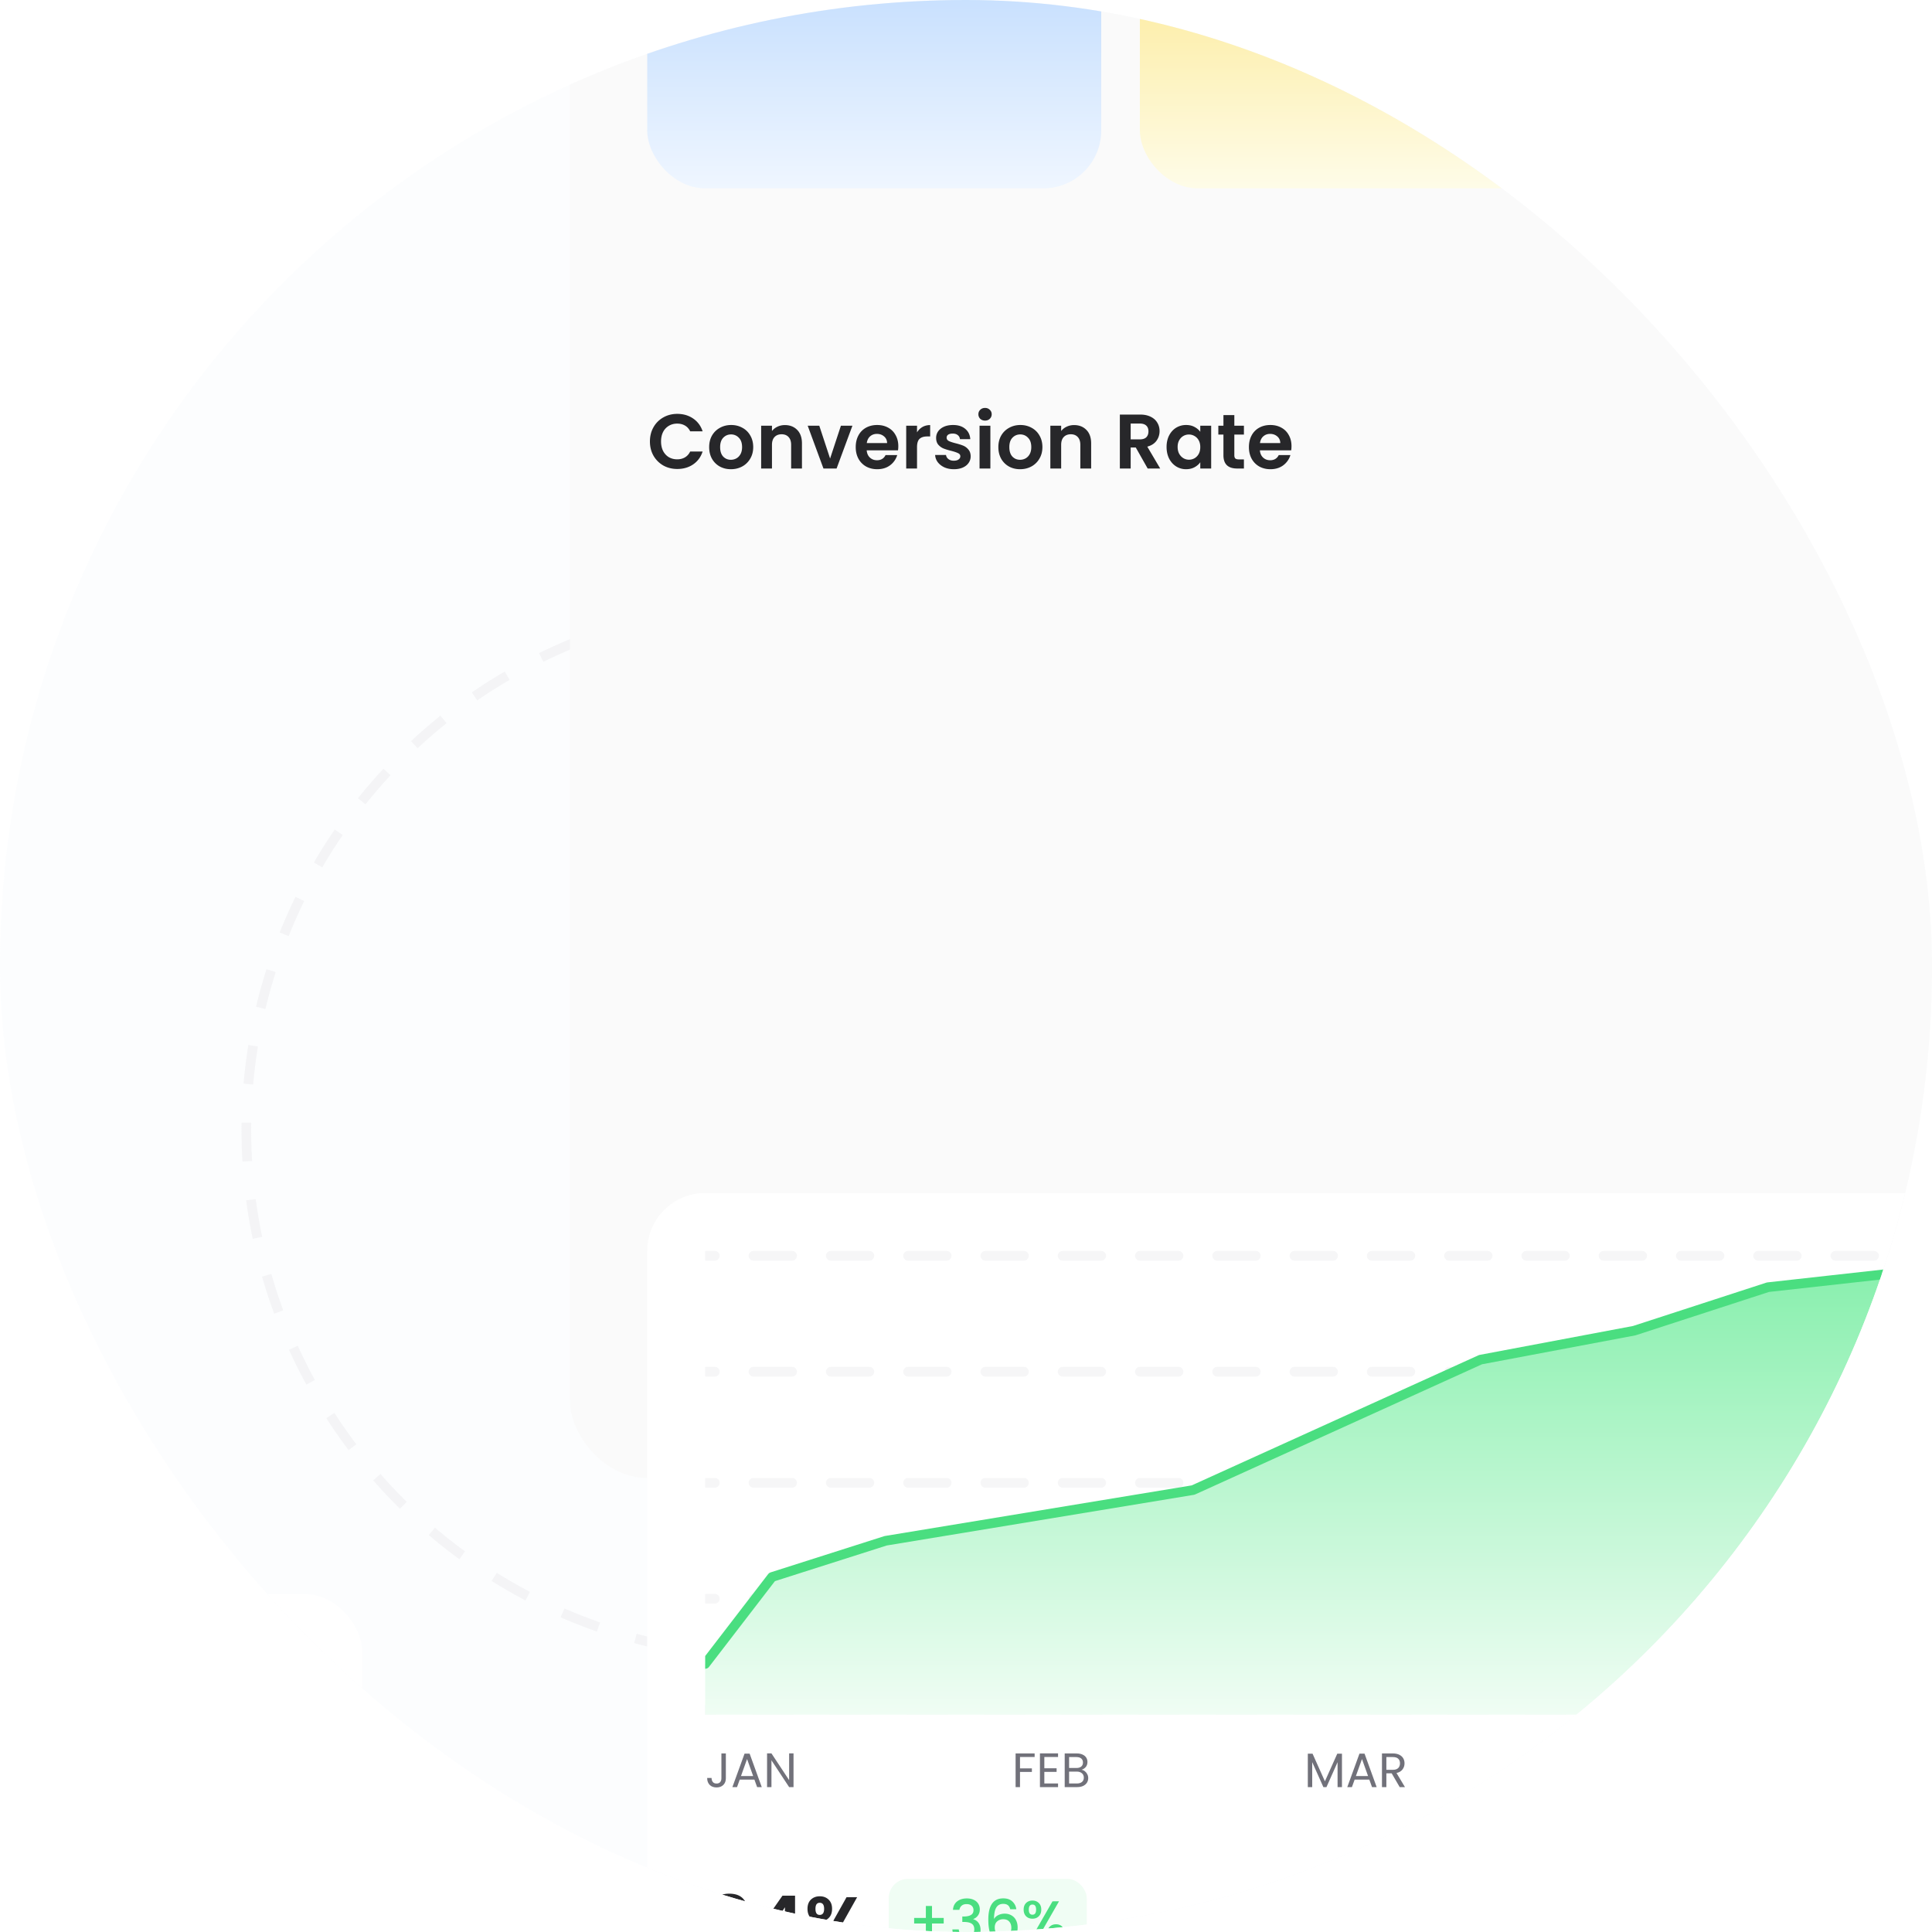 <svg xmlns="http://www.w3.org/2000/svg" width="400" height="400" fill="none"><g clip-path="url(#a)"><rect width="400" height="400" fill="#DCE2F7" fill-opacity=".08" rx="200"/><circle cx="160" cy="234" r="109" stroke="#D4D4D8" stroke-dasharray="8 8" stroke-opacity=".2" stroke-width="2"/><g filter="url(#b)"><rect width="44" height="44" x="31" y="183" fill="#fff" rx="12"/><path fill="#264DCF" d="M44.875 197.188a.935.935 0 0 0-.937-.938.935.935 0 0 0-.938.938v13.75a2.81 2.81 0 0 0 2.813 2.812h16.25c.519 0 .937-.418.937-.938a.935.935 0 0 0-.937-.937h-16.25a.935.935 0 0 1-.938-.937zm10.625 3.75c0 .519.418.937.938.937h2.113l-3.676 3.676-3.086-3.086a.934.934 0 0 0-1.324 0l-3.125 3.125a.934.934 0 0 0 0 1.324.94.94 0 0 0 1.324 0l2.461-2.461 3.086 3.086a.934.934 0 0 0 1.324 0l4.336-4.336v2.109c0 .52.418.938.938.938s.937-.418.937-.938v-4.374a.935.935 0 0 0-.937-.938h-4.371a.935.935 0 0 0-.938.938"/></g><rect width="330" height="466" x="118" y="-160" fill="#FAFAFA" rx="16"/><rect width="94" height="147" x="134" y="-108" fill="url(#c)" rx="12"/><rect width="94" height="126" x="236" y="-87" fill="url(#d)" rx="12"/><rect width="94" height="94" x="338" y="-55" fill="url(#e)" rx="12"/><path fill="#27272A" d="M134.56 91.4q0-1.648.736-2.944a5.3 5.3 0 0 1 2.032-2.032q1.296-.736 2.896-.736 1.872 0 3.28.96t1.968 2.656h-2.576q-.384-.8-1.088-1.2-.688-.4-1.6-.4-.976 0-1.744.464a3.13 3.13 0 0 0-1.184 1.28q-.416.832-.416 1.952 0 1.104.416 1.952.432.832 1.184 1.296.768.448 1.744.448.912 0 1.6-.4.704-.416 1.088-1.216h2.576q-.56 1.712-1.968 2.672-1.392.945-3.28.944-1.6 0-2.896-.72a5.46 5.46 0 0 1-2.032-2.032q-.736-1.296-.736-2.944m16.761 5.744q-1.28 0-2.304-.56a4.2 4.2 0 0 1-1.616-1.616q-.576-1.04-.576-2.4t.592-2.4a4.2 4.2 0 0 1 1.648-1.6q1.04-.576 2.32-.576t2.32.576a4.05 4.05 0 0 1 1.632 1.6q.608 1.04.608 2.4t-.624 2.4a4.25 4.25 0 0 1-1.664 1.616q-1.04.56-2.336.56m0-1.952q.608 0 1.136-.288.545-.304.864-.896.32-.592.32-1.44 0-1.264-.672-1.936a2.14 2.14 0 0 0-1.616-.688q-.96 0-1.616.688-.64.672-.64 1.936t.624 1.952q.64.672 1.6.672m11.179-7.184q1.584 0 2.56 1.008.976.992.976 2.784V97h-2.24v-4.896q0-1.056-.528-1.616-.528-.576-1.44-.576-.927 0-1.472.576-.528.56-.528 1.616V97h-2.24v-8.864h2.24v1.104a3.05 3.05 0 0 1 1.136-.896q.705-.336 1.536-.336m9.363 6.928 2.24-6.8h2.384L173.207 97h-2.72l-3.264-8.864h2.4zm14.122-2.56q0 .48-.064.864h-6.48q.08.96.672 1.504.591.544 1.456.544 1.248 0 1.776-1.072h2.416a4.08 4.08 0 0 1-1.472 2.112q-1.089.816-2.672.816-1.281 0-2.304-.56a4.1 4.1 0 0 1-1.584-1.616q-.56-1.04-.56-2.4 0-1.376.56-2.416a3.9 3.9 0 0 1 1.568-1.6q1.008-.56 2.32-.56 1.263 0 2.256.544 1.008.544 1.552 1.552.56.992.56 2.288m-2.32-.64q-.016-.864-.624-1.376-.609-.528-1.488-.528-.832 0-1.408.512-.56.496-.688 1.392zm6.195-2.224q.432-.704 1.12-1.104.703-.4 1.6-.4v2.352h-.592q-1.057 0-1.6.496-.528.496-.528 1.728V97h-2.24v-8.864h2.24zm7.62 7.632q-1.088 0-1.952-.384-.864-.4-1.376-1.072a2.73 2.73 0 0 1-.544-1.488h2.256q.064.512.496.848.448.336 1.104.336.64 0 .992-.256.369-.256.368-.656 0-.432-.448-.64-.432-.225-1.392-.48a12 12 0 0 1-1.632-.496 2.9 2.9 0 0 1-1.088-.784q-.448-.528-.448-1.424 0-.736.416-1.344.433-.607 1.216-.96.801-.352 1.872-.352 1.584 0 2.528.8.944.784 1.04 2.128h-2.144a1.12 1.12 0 0 0-.448-.832q-.383-.32-1.04-.32-.608 0-.944.224a.72.72 0 0 0-.32.624q0 .448.448.688.449.225 1.392.464.96.24 1.584.496.624.255 1.072.8.465.528.48 1.408 0 .767-.432 1.376-.415.608-1.216.96-.784.336-1.84.336m6.463-10.064q-.592 0-.992-.368a1.28 1.28 0 0 1-.384-.944q0-.56.384-.928.4-.384.992-.384t.976.384q.4.368.4.928t-.4.944q-.384.368-.976.368m1.104 1.056V97h-2.24v-8.864zm6.149 9.008q-1.28 0-2.304-.56a4.2 4.2 0 0 1-1.616-1.616q-.576-1.04-.576-2.4t.592-2.4a4.2 4.2 0 0 1 1.648-1.6q1.04-.576 2.32-.576t2.32.576a4.05 4.05 0 0 1 1.632 1.6q.609 1.04.608 2.4 0 1.36-.624 2.4a4.25 4.25 0 0 1-1.664 1.616q-1.04.56-2.336.56m0-1.952q.608 0 1.136-.288.545-.304.864-.896.32-.592.32-1.44 0-1.264-.672-1.936a2.14 2.14 0 0 0-1.616-.688q-.96 0-1.616.688-.64.672-.64 1.936t.624 1.952q.64.672 1.6.672m11.179-7.184q1.584 0 2.56 1.008.976.992.976 2.784V97h-2.24v-4.896q0-1.056-.528-1.616-.528-.576-1.44-.576-.927 0-1.472.576-.528.56-.528 1.616V97h-2.24v-8.864h2.24v1.104a3.05 3.05 0 0 1 1.136-.896q.705-.336 1.536-.336M237.614 97l-2.464-4.352h-1.056V97h-2.24V85.832h4.192q1.296 0 2.208.464.912.449 1.36 1.232.464.768.464 1.728 0 1.104-.64 2-.64.88-1.904 1.216L240.206 97zm-3.52-6.032h1.872q.912 0 1.36-.432.448-.449.448-1.232 0-.768-.448-1.184-.448-.432-1.36-.432h-1.872zm7.434 1.568q0-1.343.528-2.384.544-1.04 1.456-1.6a3.9 3.9 0 0 1 2.064-.56q.992 0 1.728.4a3.5 3.5 0 0 1 1.2 1.008v-1.264h2.256V97h-2.256v-1.296q-.432.624-1.2 1.04-.752.4-1.744.4a3.8 3.8 0 0 1-2.048-.576q-.912-.576-1.456-1.616-.528-1.056-.528-2.416m6.976.032q0-.816-.32-1.392a2.2 2.2 0 0 0-.864-.896 2.27 2.27 0 0 0-1.168-.32q-.624 0-1.152.304t-.864.896q-.32.576-.32 1.376t.32 1.408q.336.592.864.912.544.32 1.152.32.624 0 1.168-.304.545-.32.864-.896.32-.592.32-1.408m7.052-2.592v4.288q0 .448.208.656.223.192.736.192h1.04V97h-1.408q-2.832 0-2.832-2.752v-4.272h-1.056v-1.84h1.056v-2.192h2.256v2.192h1.984v1.84zm11.835 2.4q0 .48-.064.864h-6.48q.08.96.672 1.504t1.456.544q1.248 0 1.776-1.072h2.416a4.08 4.08 0 0 1-1.472 2.112q-1.088.816-2.672.816-1.28 0-2.304-.56a4.1 4.1 0 0 1-1.584-1.616q-.56-1.04-.56-2.4 0-1.376.56-2.416a3.9 3.9 0 0 1 1.568-1.6q1.008-.56 2.32-.56 1.265 0 2.256.544 1.008.544 1.552 1.552.56.992.56 2.288m-2.32-.64q-.017-.864-.624-1.376-.608-.528-1.488-.528-.832 0-1.408.512-.56.496-.688 1.392z"/><g filter="url(#f)"><rect width="298" height="175" x="134" y="115" fill="#fff" rx="12"/><g clip-path="url(#g)"><path stroke="#D4D4D8" stroke-dasharray="8 8" stroke-linecap="round" stroke-linejoin="round" stroke-opacity=".2" stroke-width="2" d="M420 128H146M420 152H146M420 199H146M420 222H146M420 175H146"/><path fill="url(#h)" d="M159.838 194.5 146 212.5V223h274v-94.5l-53.97 6-27.676 9-31.829 6-59.505 27-63.656 10.5z"/><path stroke="#4ADE80" stroke-linecap="round" stroke-linejoin="round" stroke-width="2" d="m146 212.5 13.838-18 23.526-7.5 63.656-10.5 59.505-27 31.829-6 27.676-9 53.97-6"/></g><path fill="#71717A" d="M150.28 231.03v5.15q0 .86-.53 1.38-.53.51-1.4.51-.88 0-1.41-.52-.53-.53-.53-1.44h.91q.01.51.26.83.26.32.77.32t.76-.3q.25-.31.25-.78v-5.15zm5.913 5.42h-3.04l-.56 1.55h-.96l2.52-6.93h1.05l2.51 6.93h-.96zm-.26-.74-1.26-3.52-1.26 3.52zm8.358 2.29h-.91l-3.66-5.55V238h-.91v-6.98h.91l3.66 5.54v-5.54h.91zM214.21 231.03v.74h-3.03v2.35h2.46v.74h-2.46V238h-.91v-6.97zm2.009.74v2.33h2.54v.75h-2.54v2.4h2.84v.75h-3.75v-6.98h3.75v.75zm7.707 2.64q.38.06.69.31.32.25.5.62.19.37.19.79 0 .53-.27.96-.27.42-.79.67-.51.24-1.21.24h-2.6v-6.97h2.5q.71 0 1.21.24.5.23.75.63t.25.9q0 .62-.34 1.03-.33.4-.88.58m-2.58-.37h1.53q.64 0 .99-.3t.35-.83-.35-.83-1.01-.3h-1.51zm1.61 3.21q.68 0 1.06-.32t.38-.89q0-.58-.4-.91-.4-.34-1.07-.34h-1.58v2.46zM277.84 231.08V238h-.91v-5.16l-2.3 5.16h-.64l-2.31-5.17V238h-.91v-6.92h.98l2.56 5.72 2.56-5.72zm5.663 5.37h-3.04l-.56 1.55h-.96l2.52-6.93h1.05l2.51 6.93h-.96zm-.26-.74-1.26-3.52-1.26 3.52zm6.549 2.29-1.66-2.85h-1.1V238h-.91v-6.97h2.25q.79 0 1.33.27.55.27.82.73t.27 1.05q0 .72-.42 1.27-.41.55-1.24.73l1.75 2.92zm-2.76-3.58h1.34q.74 0 1.11-.36.37-.37.37-.98 0-.62-.37-.96-.36-.34-1.11-.34h-1.34zM340.39 236.45h-3.04l-.56 1.55h-.96l2.52-6.93h1.05l2.51 6.93h-.96zm-.26-.74-1.26-3.52-1.26 3.52zm7.538-2.64q0 .87-.6 1.45-.59.57-1.81.57h-1.34V238h-.91v-6.97h2.25q1.18 0 1.79.57.62.57.62 1.47m-2.41 1.27q.76 0 1.12-.33t.36-.94q0-1.29-1.48-1.29h-1.34v2.56zm7.211 3.66-1.66-2.85h-1.1V238h-.91v-6.97h2.25q.79 0 1.33.27.55.27.82.73t.27 1.05q0 .72-.42 1.27-.41.55-1.24.73l1.75 2.92zm-2.76-3.58h1.34q.741 0 1.11-.36.37-.37.37-.98 0-.62-.37-.96-.36-.34-1.11-.34h-1.34zM405.84 231.08V238h-.91v-5.16l-2.3 5.16h-.64l-2.31-5.17V238h-.91v-6.92h.98l2.56 5.72 2.56-5.72zm5.663 5.37h-3.04l-.56 1.55h-.96l2.52-6.93h1.05l2.51 6.93h-.96zm-.26-.74-1.26-3.52-1.26 3.52zm7.759-4.68-2.27 4.34V238h-.91v-2.63l-2.28-4.34h1.01l1.72 3.53 1.72-3.53z"/><path fill="#27272A" d="M149.44 268.72q.127.704.576 1.088.464.368 1.232.368.991 0 1.44-.816.448-.832.448-2.784-.368.512-1.04.8a3.5 3.5 0 0 1-1.424.288 4.1 4.1 0 0 1-1.856-.416 3.2 3.2 0 0 1-1.296-1.264q-.48-.848-.48-2.048 0-1.776 1.056-2.816 1.056-1.056 2.88-1.056 2.272 0 3.2 1.456.944 1.456.944 4.384 0 2.08-.368 3.408-.352 1.327-1.232 2.016-.864.688-2.368.688-1.184 0-2.016-.448-.832-.464-1.28-1.2a3.8 3.8 0 0 1-.496-1.648zm1.696-2.88q.832 0 1.312-.512t.48-1.376q0-.944-.512-1.456-.496-.528-1.36-.528t-1.376.544q-.496.528-.496 1.408 0 .848.48 1.392.496.528 1.472.528m5.632 3.888v-1.76L162 260.48h2.608v7.296h1.408v1.952h-1.408V272h-2.24v-2.272zm5.744-6.848-3.28 4.896h3.28zm4.674.32q0-1.216.704-1.904.72-.688 1.84-.688 1.119 0 1.824.688.72.688.72 1.904 0 1.232-.72 1.92-.705.688-1.824.688t-1.84-.688q-.704-.688-.704-1.92m10.272-2.4L171.17 272h-2.176l6.272-11.2zm-7.744 1.152q-.88 0-.88 1.248 0 1.264.88 1.264.432 0 .672-.304.24-.32.24-.96 0-1.248-.912-1.248m4.496 7.632q0-1.232.704-1.904.72-.688 1.84-.688t1.808.688q.704.672.704 1.904t-.704 1.92q-.689.688-1.808.688-1.137 0-1.84-.688t-.704-1.92m2.528-1.248q-.912 0-.912 1.248 0 1.264.912 1.264.896 0 .896-1.264 0-1.248-.896-1.248"/><rect width="41" height="18" x="184" y="257" fill="#F0FDF4" rx="4"/><path fill="#4ADE80" d="M195.385 266.244h-2.424v2.484h-1.272v-2.484h-2.424v-1.152h2.424v-2.484h1.272v2.484h2.424zm1.918-2.832q.072-1.116.852-1.74.792-.624 2.016-.624.84 0 1.452.3t.924.816.312 1.164q0 .744-.396 1.272t-.948.708v.048q.708.216 1.104.792.396.564.396 1.452 0 .708-.324 1.26t-.96.876q-.636.312-1.524.312-1.296 0-2.136-.66-.828-.672-.888-1.92h1.32q.048.636.492 1.044.444.396 1.2.396.732 0 1.128-.396.396-.408.396-1.044 0-.84-.54-1.188-.528-.36-1.632-.36h-.312v-1.128h.324q.972-.012 1.476-.324.516-.312.516-.984 0-.576-.372-.912-.372-.348-1.056-.348-.672 0-1.044.348a1.36 1.36 0 0 0-.444.84zm11.853-.132q-.132-.552-.48-.828t-.972-.276q-.948 0-1.416.732-.468.72-.492 2.4.312-.528.912-.816t1.296-.288q.792 0 1.392.348a2.3 2.3 0 0 1 .948.984q.348.648.348 1.548 0 .84-.336 1.5-.324.66-.972 1.044-.648.372-1.56.372-1.236 0-1.944-.54-.696-.552-.984-1.548-.276-.996-.276-2.484 0-4.392 3.096-4.392 1.2 0 1.884.648.696.648.816 1.596zm-1.452 2.076q-.732 0-1.248.444-.504.432-.504 1.26t.468 1.32q.48.48 1.332.48.756 0 1.188-.468.444-.468.444-1.248 0-.816-.432-1.296-.42-.492-1.248-.492m4.232-1.992q0-.876.504-1.368.516-.504 1.32-.504t1.308.504q.516.492.516 1.368t-.516 1.38q-.504.504-1.308.504t-1.32-.504q-.504-.504-.504-1.38m7.32-1.716L214.468 270h-1.344l4.788-8.352zm-5.496.672q-.756 0-.756 1.044 0 1.056.756 1.056.36 0 .552-.252.204-.264.204-.804 0-1.044-.756-1.044m3.06 5.952q0-.876.504-1.368.516-.504 1.32-.504.792 0 1.296.504.516.492.516 1.368t-.516 1.38q-.504.504-1.296.504-.804 0-1.32-.504-.504-.504-.504-1.38m1.812-1.044q-.756 0-.756 1.044t.756 1.044.756-1.044-.756-1.044"/></g></g><defs><linearGradient id="c" x1="181" x2="181" y1="-108" y2="39" gradientUnits="userSpaceOnUse"><stop stop-color="#60A5FA"/><stop offset="1" stop-color="#EFF6FF"/></linearGradient><linearGradient id="d" x1="283" x2="283" y1="-87" y2="39" gradientUnits="userSpaceOnUse"><stop stop-color="#FACC15"/><stop offset="1" stop-color="#FEFCE8"/></linearGradient><linearGradient id="e" x1="385" x2="385" y1="-55" y2="39" gradientUnits="userSpaceOnUse"><stop stop-color="#4ADE80"/><stop offset="1" stop-color="#F0FDF4"/></linearGradient><linearGradient id="h" x1="283" x2="283" y1="128.5" y2="223" gradientUnits="userSpaceOnUse"><stop stop-color="#86EFAC"/><stop offset="1" stop-color="#F0FDF4"/></linearGradient><clipPath id="a"><rect width="400" height="400" fill="#fff" rx="200"/></clipPath><clipPath id="g"><path fill="#fff" d="M146 127h274v96H146z"/></clipPath><filter id="b" width="106" height="159" x="0" y="177" color-interpolation-filters="sRGB" filterUnits="userSpaceOnUse"><feFlood flood-opacity="0" result="BackgroundImageFix"/><feColorMatrix in="SourceAlpha" result="hardAlpha" values="0 0 0 0 0 0 0 0 0 0 0 0 0 0 0 0 0 0 127 0"/><feOffset dy="5"/><feGaussianBlur stdDeviation="5.5"/><feColorMatrix values="0 0 0 0 0.631 0 0 0 0 0.631 0 0 0 0 0.667 0 0 0 0.1 0"/><feBlend in2="BackgroundImageFix" result="effect1_dropShadow_320_209"/><feColorMatrix in="SourceAlpha" result="hardAlpha" values="0 0 0 0 0 0 0 0 0 0 0 0 0 0 0 0 0 0 127 0"/><feOffset dy="20"/><feGaussianBlur stdDeviation="10"/><feColorMatrix values="0 0 0 0 0.631 0 0 0 0 0.631 0 0 0 0 0.667 0 0 0 0.09 0"/><feBlend in2="effect1_dropShadow_320_209" result="effect2_dropShadow_320_209"/><feColorMatrix in="SourceAlpha" result="hardAlpha" values="0 0 0 0 0 0 0 0 0 0 0 0 0 0 0 0 0 0 127 0"/><feOffset dy="44"/><feGaussianBlur stdDeviation="13"/><feColorMatrix values="0 0 0 0 0.631 0 0 0 0 0.631 0 0 0 0 0.667 0 0 0 0.05 0"/><feBlend in2="effect2_dropShadow_320_209" result="effect3_dropShadow_320_209"/><feColorMatrix in="SourceAlpha" result="hardAlpha" values="0 0 0 0 0 0 0 0 0 0 0 0 0 0 0 0 0 0 127 0"/><feOffset dy="78"/><feGaussianBlur stdDeviation="15.5"/><feColorMatrix values="0 0 0 0 0.631 0 0 0 0 0.631 0 0 0 0 0.667 0 0 0 0.01 0"/><feBlend in2="effect3_dropShadow_320_209" result="effect4_dropShadow_320_209"/><feBlend in="SourceGraphic" in2="effect4_dropShadow_320_209" result="shape"/></filter><filter id="f" width="354" height="279" x="106" y="109" color-interpolation-filters="sRGB" filterUnits="userSpaceOnUse"><feFlood flood-opacity="0" result="BackgroundImageFix"/><feColorMatrix in="SourceAlpha" result="hardAlpha" values="0 0 0 0 0 0 0 0 0 0 0 0 0 0 0 0 0 0 127 0"/><feOffset dy="4"/><feGaussianBlur stdDeviation="5"/><feColorMatrix values="0 0 0 0 0.831 0 0 0 0 0.831 0 0 0 0 0.847 0 0 0 0.1 0"/><feBlend in2="BackgroundImageFix" result="effect1_dropShadow_320_209"/><feColorMatrix in="SourceAlpha" result="hardAlpha" values="0 0 0 0 0 0 0 0 0 0 0 0 0 0 0 0 0 0 127 0"/><feOffset dy="18"/><feGaussianBlur stdDeviation="9"/><feColorMatrix values="0 0 0 0 0.831 0 0 0 0 0.831 0 0 0 0 0.847 0 0 0 0.09 0"/><feBlend in2="effect1_dropShadow_320_209" result="effect2_dropShadow_320_209"/><feColorMatrix in="SourceAlpha" result="hardAlpha" values="0 0 0 0 0 0 0 0 0 0 0 0 0 0 0 0 0 0 127 0"/><feOffset dy="40"/><feGaussianBlur stdDeviation="12"/><feColorMatrix values="0 0 0 0 0.831 0 0 0 0 0.831 0 0 0 0 0.847 0 0 0 0.05 0"/><feBlend in2="effect2_dropShadow_320_209" result="effect3_dropShadow_320_209"/><feColorMatrix in="SourceAlpha" result="hardAlpha" values="0 0 0 0 0 0 0 0 0 0 0 0 0 0 0 0 0 0 127 0"/><feOffset dy="70"/><feGaussianBlur stdDeviation="14"/><feColorMatrix values="0 0 0 0 0.831 0 0 0 0 0.831 0 0 0 0 0.847 0 0 0 0.01 0"/><feBlend in2="effect3_dropShadow_320_209" result="effect4_dropShadow_320_209"/><feBlend in="SourceGraphic" in2="effect4_dropShadow_320_209" result="shape"/></filter></defs></svg>